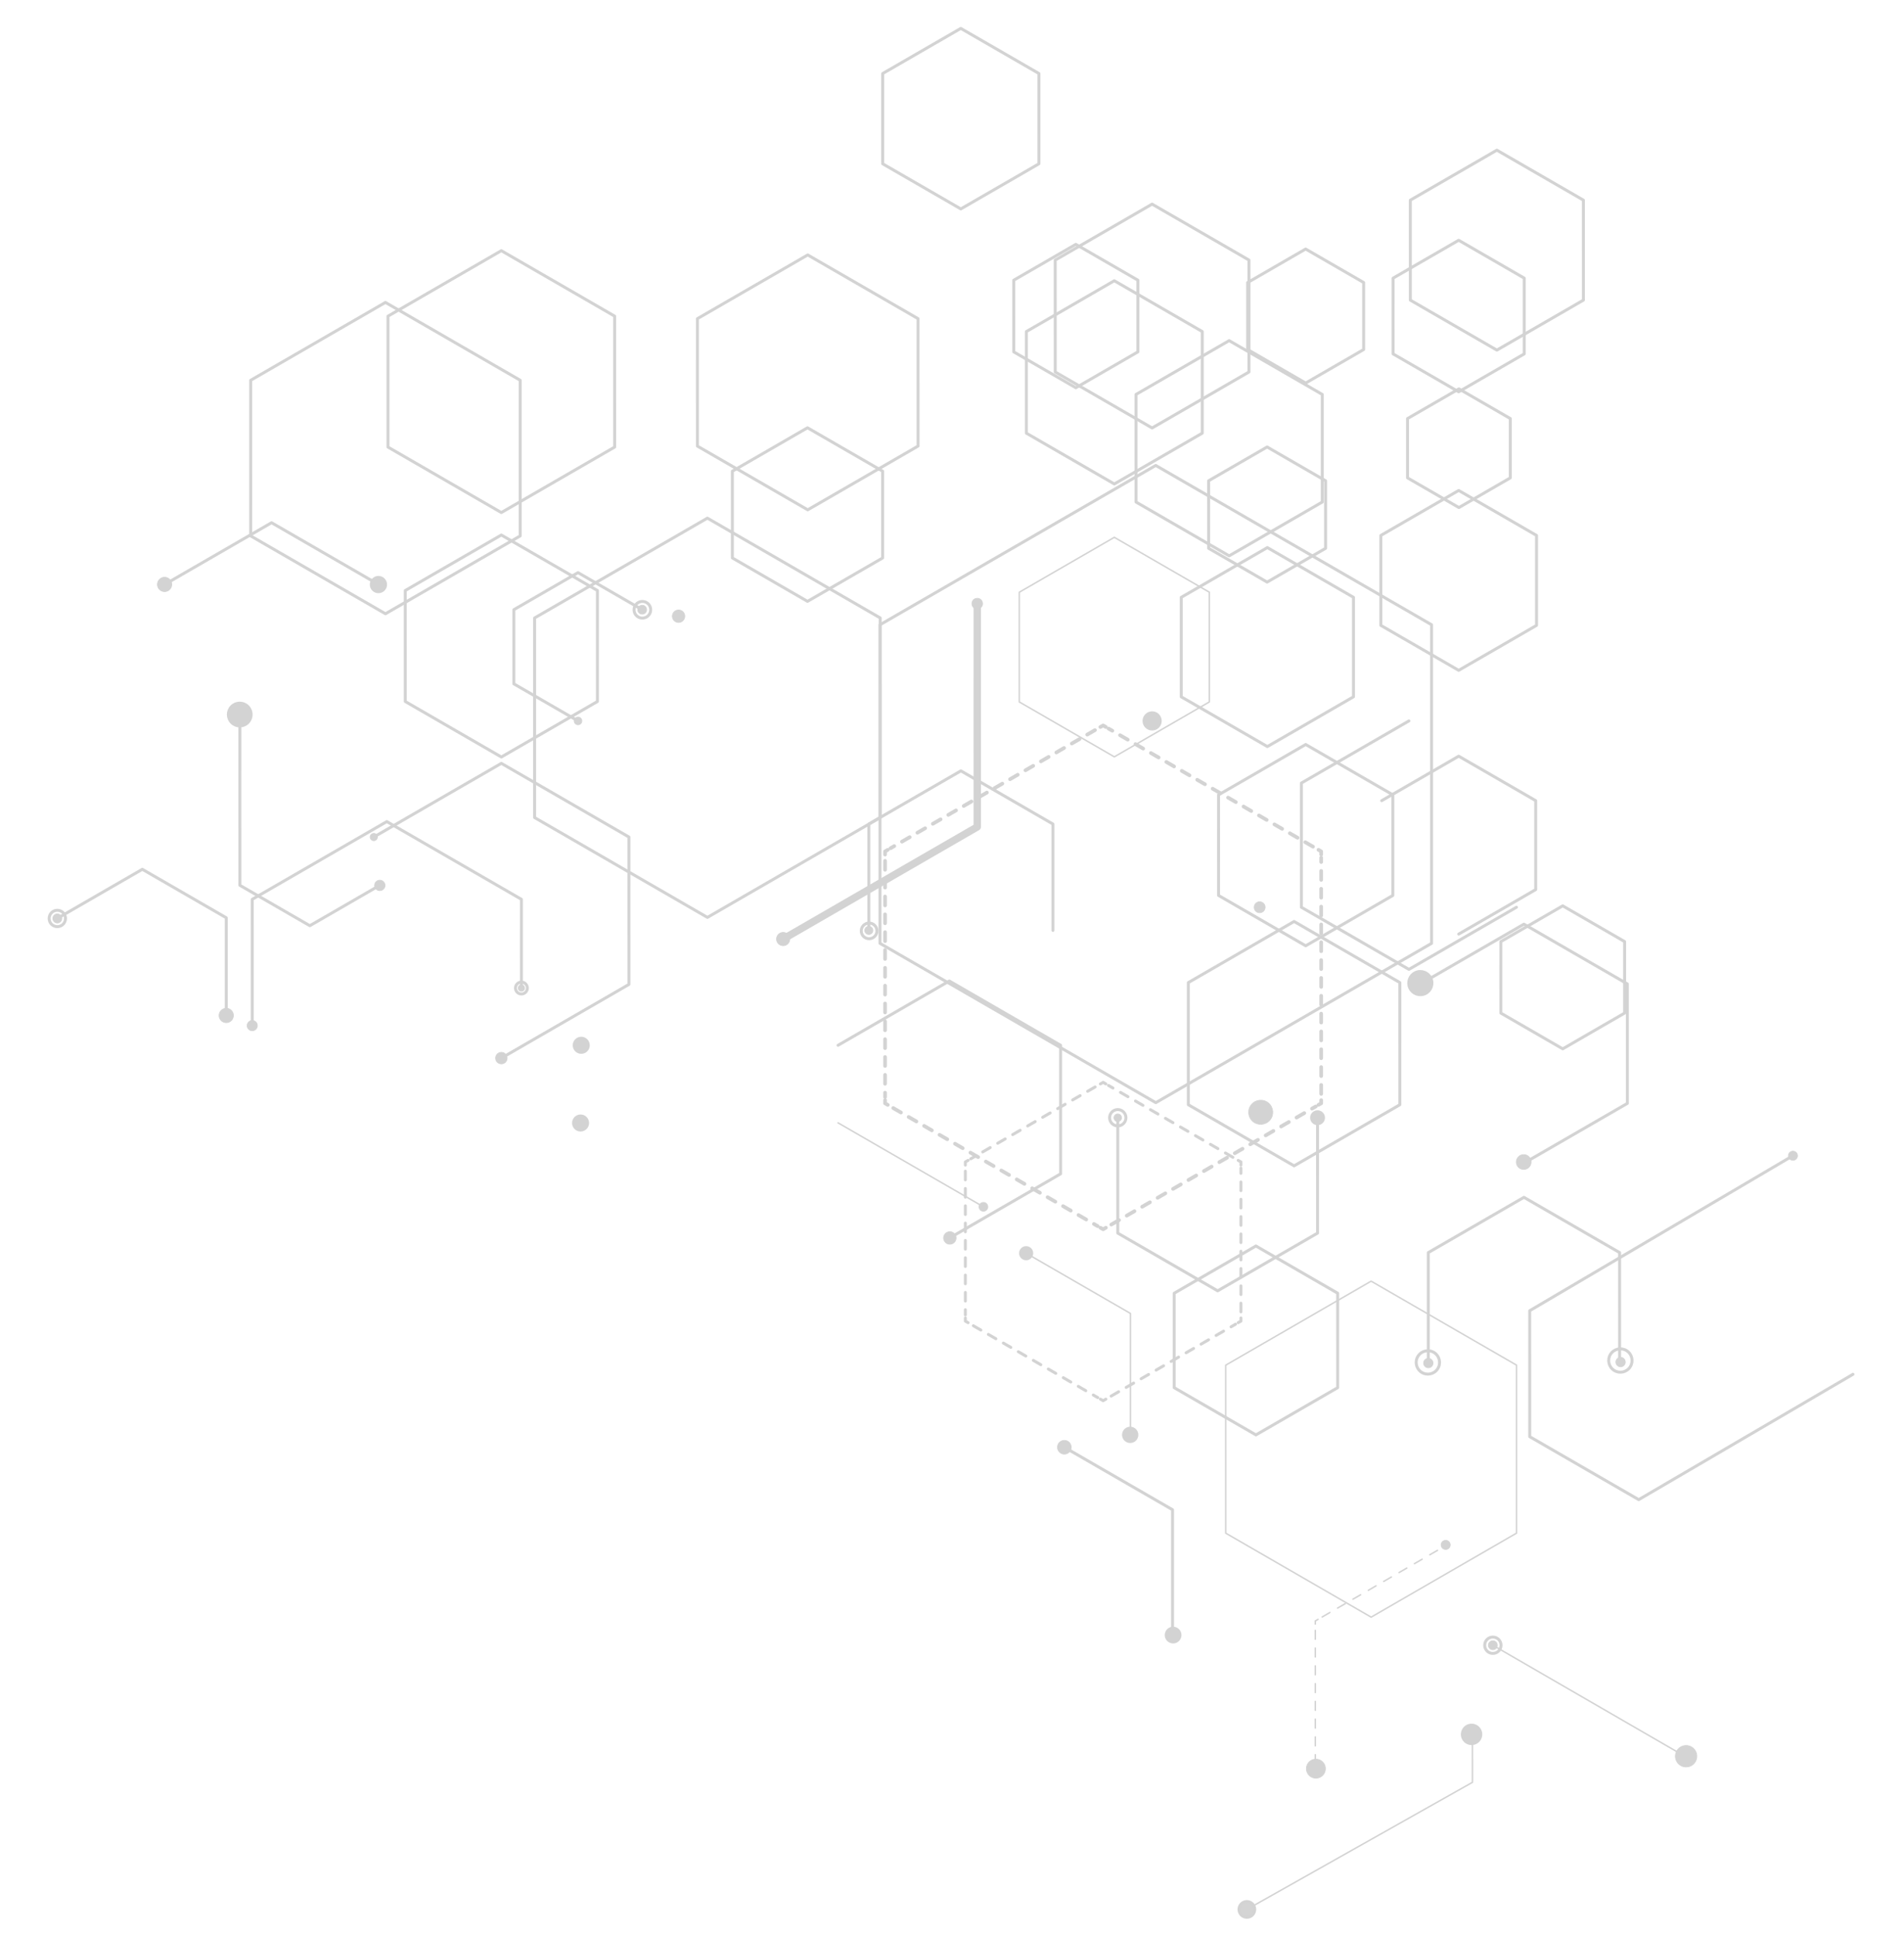 <?xml version="1.0" encoding="utf-8"?>
<!-- Generator: Adobe Illustrator 24.1.1, SVG Export Plug-In . SVG Version: 6.00 Build 0)  -->
<svg version="1.1" id="Layer_1" xmlns="http://www.w3.org/2000/svg" xmlns:xlink="http://www.w3.org/1999/xlink" x="0px" y="0px"
	 viewBox="0 0 2574 2617" style="enable-background:new 0 0 2574 2617;" xml:space="preserve">
<style type="text/css">
	.st0{opacity:0.5;}
	.st1{fill:none;stroke:#A8A8A8;stroke-width:2;stroke-linecap:round;stroke-linejoin:round;}
	.st2{fill:none;stroke:#A8A8A8;stroke-width:2;stroke-linecap:round;stroke-linejoin:round;stroke-dasharray:12.002,12.002;}
	.st3{fill:none;stroke:#A8A8A8;stroke-width:4;stroke-linecap:round;stroke-linejoin:round;stroke-miterlimit:10;}
	.st4{fill:none;stroke:#A8A8A8;stroke-width:4;stroke-linecap:round;stroke-linejoin:round;}
	.st5{fill:none;stroke:#A8A8A8;stroke-width:4;stroke-linecap:round;stroke-linejoin:round;stroke-dasharray:11.699,11.699;}
	.st6{fill:none;stroke:#A8A8A8;stroke-width:2;stroke-linecap:round;stroke-linejoin:round;stroke-miterlimit:10;}
	.st7{fill:none;stroke:#A8A8A8;stroke-width:10;stroke-linecap:round;stroke-linejoin:round;stroke-miterlimit:10;}
	.st8{fill:none;stroke:#A8A8A8;stroke-width:5;stroke-linecap:round;stroke-linejoin:round;}
	.st9{fill:none;stroke:#A8A8A8;stroke-width:5;stroke-linecap:round;stroke-linejoin:round;stroke-dasharray:12.049,12.049;}
	.st10{fill:#00EBFF;stroke:#A8A8A8;stroke-miterlimit:10;}
	.st11{fill:#A8A8A8;stroke:#A8A8A8;stroke-miterlimit:10;}
	.st12{fill:#A9A9A9;stroke:#A8A8A8;stroke-miterlimit:10;}
	.st13{fill:#A8A8A8;stroke:#A8A8A8;stroke-width:4;stroke-linecap:round;stroke-linejoin:round;stroke-miterlimit:10;}
	.st14{fill:#A9A9A9;stroke:#A8A8A8;stroke-width:4;stroke-linecap:round;stroke-linejoin:round;stroke-miterlimit:10;}
	.st15{fill:#A8A8A8;stroke:#A8A8A8;stroke-width:1.429;stroke-linecap:round;stroke-linejoin:round;stroke-miterlimit:10;}
</style>
<g class="st0">
	<g>
		<g>
			<g>
				<line class="st1" x1="1954.38" y1="2088.44" x2="1950.71" y2="2090.55"/>
				<line class="st2" x1="1943.37" y1="2094.79" x2="1785.52" y2="2185.94"/>
				<polyline class="st1" points="1781.85,2188.06 1778.18,2190.18 1778.18,2194.42 				"/>
				<line class="st2" x1="1778.18" y1="2202.9" x2="1778.19" y2="2385.18"/>
				<line class="st1" x1="1778.19" y1="2389.41" x2="1778.19" y2="2393.65"/>
			</g>
		</g>
	</g>
	<polyline class="st3" points="2423.81,1561.56 2067.98,1771.03 2067.99,1941.21 2215.38,2026.29 2505.01,1856.94 	"/>
	<polyline class="st3" points="2189.51,1841.74 2189.5,1692.45 2060.2,1617.81 1930.92,1692.46 1930.92,1841.76 	"/>
	<path class="st3" d="M1796.97,2333.48"/>
	<polyline class="st3" points="1585.15,2208.8 1585.14,2039.93 1438.88,1955.5 	"/>
	<g>
		<g>
			<g>
				<polyline class="st4" points="1305.06,1780.84 1305.06,1785.08 1308.73,1787.2 				"/>
				<line class="st5" x1="1315.88" y1="1791.33" x2="1484.08" y2="1888.43"/>
				<polyline class="st4" points="1487.66,1890.5 1491.33,1892.61 1495,1890.49 				"/>
				<line class="st5" x1="1502.15" y1="1886.36" x2="1670.34" y2="1789.25"/>
				<polyline class="st4" points="1673.92,1787.18 1677.59,1785.06 1677.59,1780.83 				"/>
				<line class="st5" x1="1677.59" y1="1772.56" x2="1677.58" y2="1578.35"/>
				<polyline class="st4" points="1677.58,1574.22 1677.58,1569.98 1673.91,1567.86 				"/>
				<line class="st5" x1="1666.75" y1="1563.73" x2="1498.56" y2="1466.64"/>
				<polyline class="st4" points="1494.98,1464.57 1491.31,1462.45 1487.64,1464.57 				"/>
				<line class="st5" x1="1480.48" y1="1468.7" x2="1312.29" y2="1565.82"/>
				<polyline class="st4" points="1308.72,1567.88 1305.05,1570 1305.05,1574.24 				"/>
				<line class="st5" x1="1305.05" y1="1582.5" x2="1305.06" y2="1776.71"/>
			</g>
		</g>
	</g>
	<polyline class="st6" points="1528.27,1937.57 1528.26,1774.72 1387.22,1693.31 	"/>
	<line class="st6" x1="2278.85" y1="2373.73" x2="2018.2" y2="2223.03"/>
	<polyline class="st3" points="1972.01,1262.12 2076.1,1202.02 2076.09,1081.83 1972,1021.74 1867.91,1081.84 	"/>
	<polyline class="st3" points="2060.2,1571.61 2200.01,1490.88 2200,1329.44 2060.18,1248.72 1920.38,1329.45 	"/>
	<polygon class="st3" points="2028.97,1368.88 2112.64,1417.18 2196.3,1368.87 2196.29,1272.26 2112.63,1223.96 2028.96,1272.27 	
		"/>
	<polygon class="st3" points="1647.38,1209.95 1765.16,1277.95 1882.94,1209.94 1882.93,1073.93 1765.15,1005.94 1647.37,1073.95 	
		"/>
	<polygon class="st3" points="1596.91,941.54 1713.34,1008.75 1829.75,941.52 1829.75,807.09 1713.32,739.89 1596.91,807.11 	"/>
	<polyline class="st3" points="1904.69,974.1 1759.33,1058.04 1759.34,1225.89 1904.71,1309.81 2050.07,1225.87 	"/>
	<polygon class="st3" points="1866.74,845.01 1971.99,905.77 2077.23,845 2077.23,723.47 1971.98,662.71 1866.73,723.49 	"/>
	<polygon class="st3" points="1902.85,645.73 1972.3,685.82 2041.74,645.72 2041.74,565.53 1972.29,525.44 1902.84,565.54 	"/>
	<polygon class="st3" points="1906.62,405.54 2023.61,473.08 2140.6,405.52 2140.59,270.43 2023.59,202.9 1906.61,270.45 	"/>
	<polygon class="st3" points="1883.31,478.2 1971.97,529.38 2060.62,478.19 2060.62,375.82 1971.96,324.64 1883.3,375.83 	"/>
	<polygon class="st3" points="1633.95,740.89 1713.01,786.53 1792.06,740.88 1792.06,649.59 1713,603.95 1633.94,649.6 	"/>
	<polygon class="st3" points="1535.76,678.35 1661.68,751.04 1787.58,678.34 1787.58,532.95 1661.66,460.26 1535.75,532.96 	"/>
	<polygon class="st3" points="1686.7,472.3 1765.12,517.57 1843.53,472.29 1843.53,381.74 1765.11,336.47 1686.69,381.75 	"/>
	<polygon class="st3" points="1426.55,502.65 1557.52,578.26 1688.48,502.64 1688.47,351.41 1557.5,275.81 1426.54,351.43 	"/>
	<polygon class="st3" points="1606.5,1492.74 1749.48,1575.27 1892.45,1492.72 1892.44,1327.63 1749.46,1245.09 1606.49,1327.65 	
		"/>
	<polyline class="st3" points="1511.1,1510.27 1511.11,1666.19 1646.15,1744.15 1781.18,1666.18 1781.17,1510.25 	"/>
	<polygon class="st6" points="1378.02,948.48 1506.45,1022.62 1634.87,948.47 1634.86,800.17 1506.43,726.04 1378.01,800.19 	"/>
	<path class="st7" d="M962.66,970.26"/>
	<polyline class="st7" points="1058.74,1268.83 1321.14,1117.32 1321.13,814.33 	"/>
	<polygon class="st3" points="1587.35,1875 1697.87,1938.81 1808.4,1875 1808.39,1747.37 1697.87,1683.56 1587.35,1747.38 	"/>
	<g>
		<g>
			<g>
				<polyline class="st8" points="1196.51,1486.57 1196.51,1490.81 1200.18,1492.93 				"/>
				<line class="st9" x1="1207.56" y1="1497.19" x2="1483.96" y2="1656.75"/>
				<polyline class="st8" points="1487.65,1658.88 1491.32,1661 1494.99,1658.88 				"/>
				<line class="st9" x1="1502.36" y1="1654.62" x2="1778.75" y2="1495.03"/>
				<polyline class="st8" points="1782.43,1492.9 1786.1,1490.78 1786.1,1486.54 				"/>
				<line class="st9" x1="1786.1" y1="1478.03" x2="1786.09" y2="1158.88"/>
				<polyline class="st8" points="1786.09,1154.62 1786.09,1150.38 1782.42,1148.26 				"/>
				<line class="st9" x1="1775.04" y1="1144.01" x2="1498.64" y2="984.44"/>
				<polyline class="st8" points="1494.95,982.32 1491.28,980.2 1487.61,982.32 				"/>
				<line class="st9" x1="1480.24" y1="986.57" x2="1203.85" y2="1146.16"/>
				<polyline class="st8" points="1200.17,1148.29 1196.5,1150.41 1196.5,1154.65 				"/>
				<line class="st9" x1="1196.5" y1="1163.16" x2="1196.51" y2="1482.32"/>
			</g>
		</g>
	</g>
	<line class="st6" x1="1329.5" y1="1630.63" x2="1132.91" y2="1517.15"/>
	<polygon class="st6" points="1657.05,2071.58 1853.63,2185.06 2050.2,2071.55 2050.19,1844.56 1853.61,1731.08 1657.04,1844.59 	
		"/>
	<polyline class="st3" points="1283.39,1672.94 1433.83,1586.08 1433.82,1412.36 1283.37,1325.51 1132.93,1412.38 	"/>
	<polygon class="st3" points="1387.53,585.29 1506.43,653.93 1625.32,585.28 1625.31,447.99 1506.41,379.35 1387.52,448 	"/>
	<polygon class="st3" points="1370.5,475.48 1454.4,523.92 1538.3,475.47 1538.29,378.59 1454.39,330.16 1370.49,378.6 	"/>
	<polyline class="st3" points="1423.46,1257.13 1423.46,1113.43 1299.01,1041.58 1174.56,1113.43 1174.56,1257.14 	"/>
	<polygon class="st3" points="990.1,753.92 1091.67,812.55 1193.23,753.91 1193.22,636.63 1091.65,578 990.09,636.65 	"/>
	<polygon class="st3" points="942.84,602.78 1091.98,688.87 1241.1,602.76 1241.09,430.56 1091.96,344.46 942.83,430.57 	"/>
	<polygon class="st3" points="1189.66,1274.67 1562.5,1489.91 1935.32,1274.64 1935.3,844.14 1562.46,628.9 1189.65,844.17 	"/>
	<polygon class="st3" points="722.74,1104.71 956.35,1239.57 1189.94,1104.69 1189.93,834.95 956.32,700.09 722.73,834.97 	"/>
	<polygon class="st3" points="1193.29,221.32 1298.91,282.3 1404.53,221.31 1404.52,99.35 1298.9,38.37 1193.28,99.36 	"/>
	<polyline class="st3" points="868.18,823.81 781.41,773.72 694.64,823.82 694.65,924.01 781.42,974.1 	"/>
	<polyline class="st3" points="677.79,1429.71 850.24,1330.13 850.23,1130.98 677.76,1031.42 505.31,1131 	"/>
	<polyline class="st3" points="704.88,1335.04 704.87,1215.13 522.93,1110.11 341.01,1215.16 341.03,1385.81 	"/>
	<polyline class="st3" points="324.24,965.54 324.25,1196.19 418.85,1250.8 513.45,1196.18 	"/>
	<polygon class="st3" points="547.88,947.87 677.76,1022.85 807.64,947.86 807.63,797.88 677.74,722.9 547.87,797.9 	"/>
	<polygon class="st3" points="524.52,604.11 677.74,692.56 830.95,604.09 830.94,427.17 677.72,338.73 524.51,427.19 	"/>
	<polygon class="st3" points="338.93,724.15 521.09,829.31 703.25,724.13 703.23,513.79 521.07,408.63 338.91,513.81 	"/>
	<path class="st3" d="M367.14,918.11"/>
	<polyline class="st3" points="511.42,789.58 367.12,706.28 222.83,789.6 	"/>
	<polyline class="st3" points="305.87,1371.07 305.87,1240.07 192.41,1174.58 78.96,1240.08 	"/>
	<polyline class="st6" points="1685.62,2579.98 1990.6,2408.24 1990.59,2343.91 	"/>
	<path class="st10" d="M1914.55,1644.47"/>
	<path class="st10" d="M1853.62,1644.47"/>
	
		<ellipse transform="matrix(0.18 -0.984 0.984 0.18 -893.288 3709.25)" class="st11" cx="1778.18" cy="2390.42" rx="12.85" ry="12.85"/>
	<path class="st11" d="M1429.63,1955.5c0-5.11,4.14-9.26,9.26-9.26c5.11,0,9.26,4.14,9.26,9.26c0,5.11-4.14,9.26-9.26,9.26
		S1429.63,1960.61,1429.63,1955.5z"/>
	
		<ellipse transform="matrix(0.924 -0.383 0.383 0.924 -542.51 618.468)" class="st11" cx="1283.39" cy="1672.94" rx="8.43" ry="8.44"/>
	<path class="st11" d="M670,1429.71c0-4.3,3.49-7.79,7.79-7.79c4.3,0,7.79,3.49,7.79,7.79c0,4.3-3.49,7.79-7.79,7.79
		S670,1434.01,670,1429.71z"/>
	<path class="st11" d="M334.13,1385.81c0-3.81,3.09-6.89,6.89-6.89s6.89,3.09,6.89,6.89c0,3.81-3.09,6.89-6.89,6.89
		S334.13,1389.61,334.13,1385.81z"/>
	
		<ellipse transform="matrix(0.784 -0.621 0.621 0.784 -981.26 1927.155)" class="st12" cx="2278.85" cy="2373.73" rx="14.49" ry="14.49"/>
	<path class="st12" d="M776.25,974.1c0-2.86,2.32-5.18,5.18-5.18s5.18,2.32,5.18,5.18c0,2.86-2.32,5.18-5.18,5.18
		C778.56,979.28,776.25,976.96,776.25,974.1z"/>
	
		<ellipse transform="matrix(0.257 -0.966 0.966 0.257 -597.512 802.015)" class="st11" cx="222.83" cy="789.6" rx="9.68" ry="9.68"/>
	<path class="st11" d="M296.2,1372.1c0-5.34,4.33-9.68,9.68-9.68c5.34,0,9.68,4.33,9.68,9.68c0,5.34-4.33,9.68-9.68,9.68
		S296.2,1377.44,296.2,1372.1z"/>
	<path class="st11" d="M1313.93,815.6c0-3.98,3.23-7.21,7.21-7.21c3.98,0,7.21,3.23,7.21,7.21c0,3.98-3.23,7.21-7.21,7.21
		C1317.16,822.81,1313.93,819.58,1313.93,815.6z"/>
	<circle class="st12" cx="1702.93" cy="1225.87" r="7.38"/>
	
		<ellipse transform="matrix(0.65 -0.76 0.76 0.65 -545.017 1821.59)" class="st11" cx="1704.14" cy="1502.21" rx="16.27" ry="16.27"/>
	
		<ellipse transform="matrix(0.973 -0.23 0.23 0.973 -427.537 504.885)" class="st11" cx="1954.38" cy="2088.44" rx="6.15" ry="6.15"/>
	<path class="st11" d="M2417.72,1561.61c0-3.39,2.75-6.15,6.15-6.15s6.15,2.75,6.15,6.15c0,3.39-2.75,6.15-6.15,6.15
		S2417.72,1565,2417.72,1561.61z"/>
	
		<ellipse transform="matrix(0.943 -0.334 0.334 0.943 -225.326 354.132)" class="st12" cx="916.99" cy="832.21" rx="8.4" ry="8.4"/>
	<path class="st10" d="M1776.08,1510.25c0-2.81,2.28-5.09,5.09-5.09c2.81,0,5.09,2.28,5.09,5.09c0,2.81-2.28,5.09-5.09,5.09
		S1776.08,1513.06,1776.08,1510.25z"/>
	<path class="st11" d="M1505.99,1510.27c0-2.82,2.29-5.1,5.1-5.1c2.82,0,5.1,2.29,5.1,5.1c0,2.82-2.29,5.1-5.1,5.1
		C1508.28,1515.37,1505.99,1513.09,1505.99,1510.27z"/>
	
		<ellipse transform="matrix(0.773 -0.634 0.634 0.773 -759.114 1263.282)" class="st10" cx="1387.22" cy="1693.31" rx="3.2" ry="3.2"/>
	<path class="st11" d="M1924.57,1841.75c0-3.51,2.85-6.36,6.36-6.36s6.36,2.85,6.36,6.36c0,3.51-2.85,6.36-6.36,6.36
		C1927.41,1848.11,1924.57,1845.26,1924.57,1841.75z"/>
	<path class="st12" d="M2184.5,1840.4c0-3.51,2.85-6.36,6.36-6.36s6.36,2.85,6.36,6.36c0,3.51-2.85,6.36-6.36,6.36
		S2184.5,1843.91,2184.5,1840.4z"/>
	<path class="st10" d="M1580.8,2208.8c0-2.4,1.95-4.35,4.35-4.35c2.4,0,4.35,1.95,4.35,4.35c0,2.4-1.95,4.35-4.35,4.35
		S1580.8,2211.21,1580.8,2208.8z"/>
	<path class="st10" d="M1523.8,1938.81c0-2.47,2-4.47,4.47-4.47c2.47,0,4.47,2,4.47,4.47s-2,4.47-4.47,4.47
		S1523.8,1941.28,1523.8,1938.81z"/>
	<path class="st10" d="M781.1,1517.15c0-2.58,2.09-4.66,4.66-4.66s4.66,2.09,4.66,4.66c0,2.58-2.09,4.66-4.66,4.66
		C783.19,1521.82,781.1,1519.73,781.1,1517.15z"/>
	<path class="st12" d="M700.58,1335.04c0-2.38,1.93-4.31,4.31-4.31s4.31,1.93,4.31,4.31c0,2.38-1.93,4.31-4.31,4.31
		C702.5,1339.34,700.58,1337.42,700.58,1335.04z"/>
	<path class="st12" d="M1169.11,1257.14c0-3.01,2.44-5.45,5.45-5.45c3.01,0,5.45,2.44,5.45,5.45c0,3.01-2.44,5.45-5.45,5.45
		S1169.11,1260.14,1169.11,1257.14z"/>
	
		<ellipse transform="matrix(0.381 -0.925 0.925 0.381 -40.543 2598.344)" class="st10" cx="1920.38" cy="1329.45" rx="9.91" ry="9.91"/>
	
		<ellipse transform="matrix(0.696 -0.718 0.718 0.696 -502.417 1955.478)" class="st12" cx="2060.2" cy="1571.61" rx="9.99" ry="9.99"/>
	<path class="st11" d="M862.21,823.81c0-3.3,2.67-5.97,5.97-5.97c3.3,0,5.97,2.67,5.97,5.97c0,3.3-2.67,5.97-5.97,5.97
		C864.88,829.78,862.21,827.11,862.21,823.81z"/>
	<path class="st10" d="M503.94,789.58c0-4.13,3.35-7.48,7.48-7.48c4.13,0,7.48,3.35,7.48,7.48c0,4.13-3.35,7.48-7.48,7.48
		C507.29,797.06,503.94,793.71,503.94,789.58z"/>
	<path class="st11" d="M2012.15,2223.03c0-3.34,2.71-6.04,6.04-6.04c3.34,0,6.04,2.71,6.04,6.04s-2.71,6.04-6.04,6.04
		S2012.15,2226.37,2012.15,2223.03z"/>
	<path class="st12" d="M71.45,1241.01c0-3.34,2.71-6.04,6.04-6.04c3.34,0,6.04,2.71,6.04,6.04c0,3.34-2.71,6.04-6.04,6.04
		C74.16,1247.06,71.45,1244.35,71.45,1241.01z"/>
	<path class="st12" d="M500.44,1131c0-2.69,2.18-4.87,4.87-4.87c2.69,0,4.87,2.18,4.87,4.87c0,2.69-2.18,4.87-4.87,4.87
		C502.62,1135.87,500.44,1133.69,500.44,1131z"/>
	<circle class="st11" cx="1058.74" cy="1268.83" r="8.95"/>
	<path class="st11" d="M506.42,1196.36c0-3.88,3.15-7.03,7.03-7.03c3.88,0,7.03,3.15,7.03,7.03c0,3.88-3.15,7.03-7.03,7.03
		C509.57,1203.39,506.42,1200.24,506.42,1196.36z"/>
	<path class="st10" d="M316.55,965.54c0-4.25,3.44-7.69,7.69-7.69c4.25,0,7.69,3.44,7.69,7.69c0,4.25-3.44,7.69-7.69,7.69
		C319.99,973.24,316.55,969.79,316.55,965.54z"/>
	<path class="st11" d="M1323.55,1630.63c0-3.28,2.66-5.95,5.95-5.95c3.28,0,5.95,2.66,5.95,5.95c0,3.28-2.66,5.95-5.95,5.95
		C1326.21,1636.58,1323.55,1633.92,1323.55,1630.63z"/>
	
		<ellipse transform="matrix(0.707 -0.707 0.707 0.707 -1330.612 1947.569)" class="st10" cx="1685.62" cy="2579.98" rx="5.72" ry="5.72"/>
	<path class="st10" d="M1997.8,2343.91c0,3.99-3.23,7.22-7.22,7.22c-3.99,0-7.22-3.23-7.22-7.22c0-3.99,3.23-7.22,7.22-7.22
		S1997.8,2339.92,1997.8,2343.91z"/>
	<path class="st10" d="M779.22,1412.38c0-3.63,2.94-6.57,6.57-6.57c3.63,0,6.57,2.94,6.57,6.57c0,3.63-2.94,6.57-6.57,6.57
		C782.16,1418.95,779.22,1416.01,779.22,1412.38z"/>
	
		<ellipse transform="matrix(0.943 -0.334 0.334 0.943 -235.927 576.263)" class="st10" cx="1557.55" cy="974.1" rx="8.73" ry="8.73"/>
	
		<ellipse transform="matrix(0.381 -0.924 0.924 0.381 -916.349 1665.396)" class="st13" cx="785.77" cy="1517.15" rx="9.52" ry="9.52"/>
	<circle class="st3" cx="1511.1" cy="1510.27" r="11.04"/>
	
		<ellipse transform="matrix(0.178 -0.984 0.984 0.178 -271.166 2189.797)" class="st3" cx="1174.56" cy="1257.14" rx="10.61" ry="10.61"/>
	<path class="st3" d="M2007.13,2223.03c0-6.11,4.95-11.06,11.06-11.06c6.11,0,11.06,4.95,11.06,11.06c0,6.11-4.95,11.06-11.07,11.06
		C2012.09,2234.1,2007.13,2229.15,2007.13,2223.03z"/>
	<path class="st3" d="M66.43,1241.01c0-6.11,4.95-11.06,11.07-11.06c6.11,0,11.06,4.95,11.06,11.07c0,6.11-4.95,11.06-11.07,11.06
		C71.38,1252.08,66.43,1247.12,66.43,1241.01z"/>
	
		<ellipse transform="matrix(0.707 -0.707 0.707 0.707 -923.325 1648.512)" class="st13" cx="1528.27" cy="1938.81" rx="9.03" ry="9.03"/>
	
		<ellipse transform="matrix(0.383 -0.924 0.924 0.383 -1062.132 2828.006)" class="st13" cx="1585.15" cy="2208.8" rx="9.31" ry="9.31"/>
	
		<ellipse transform="matrix(0.905 -0.425 0.425 0.905 -382.814 941.373)" class="st13" cx="1920.38" cy="1329.45" rx="15.67" ry="15.67"/>
	
		<ellipse transform="matrix(0.995 -0.102 0.102 0.995 -79.448 92.783)" class="st3" cx="868.18" cy="823.81" rx="11.26" ry="11.26"/>
	
		<ellipse transform="matrix(0.553 -0.833 0.833 0.553 -671.661 2430.89)" class="st3" cx="1930.93" cy="1841.75" rx="15.8" ry="15.8"/>
	
		<ellipse transform="matrix(0.535 -0.845 0.845 0.535 -536.673 2704.979)" class="st3" cx="2190.85" cy="1840.4" rx="15.8" ry="15.8"/>
	<path class="st13" d="M1773.12,1510.25c0-4.44,3.6-8.05,8.05-8.05c4.44,0,8.05,3.6,8.05,8.05c0,4.44-3.6,8.05-8.05,8.05
		C1776.73,1518.3,1773.12,1514.7,1773.12,1510.25z"/>
	<path class="st13" d="M1379.67,1693.31c0-4.17,3.38-7.56,7.56-7.56c4.17,0,7.56,3.38,7.56,7.56s-3.38,7.56-7.56,7.56
		C1383.05,1700.86,1379.67,1697.48,1379.67,1693.31z"/>
	<path class="st3" d="M696.85,1335.04c0-4.44,3.6-8.04,8.04-8.04s8.04,3.6,8.04,8.04c0,4.44-3.6,8.04-8.04,8.04
		S696.85,1339.48,696.85,1335.04z"/>
	
		<ellipse transform="matrix(0.984 -0.18 0.18 0.984 -133.769 104.95)" class="st13" cx="511.42" cy="789.58" rx="9.66" ry="9.66"/>
	<path class="st13" d="M776.24,1412.38c0-5.27,4.27-9.54,9.54-9.54c5.27,0,9.54,4.27,9.54,9.54s-4.27,9.54-9.54,9.54
		S776.24,1417.65,776.24,1412.38z"/>
	
		<ellipse transform="matrix(0.707 -0.707 0.707 0.707 -587.774 512.075)" class="st13" cx="324.24" cy="965.54" rx="15.41" ry="15.41"/>
	<path class="st14" d="M1696.26,2579.98c0,5.88-4.76,10.64-10.64,10.64s-10.64-4.76-10.64-10.64c0-5.88,4.76-10.64,10.64-10.64
		C1691.49,2569.34,1696.26,2574.1,1696.26,2579.98z"/>
	
		<ellipse transform="matrix(0.487 -0.873 0.873 0.487 -1026.248 2939.754)" class="st13" cx="1990.59" cy="2343.91" rx="12.51" ry="12.51"/>
	<circle class="st15" cx="1557.55" cy="974.1" r="12.24"/>
</g>
</svg>
